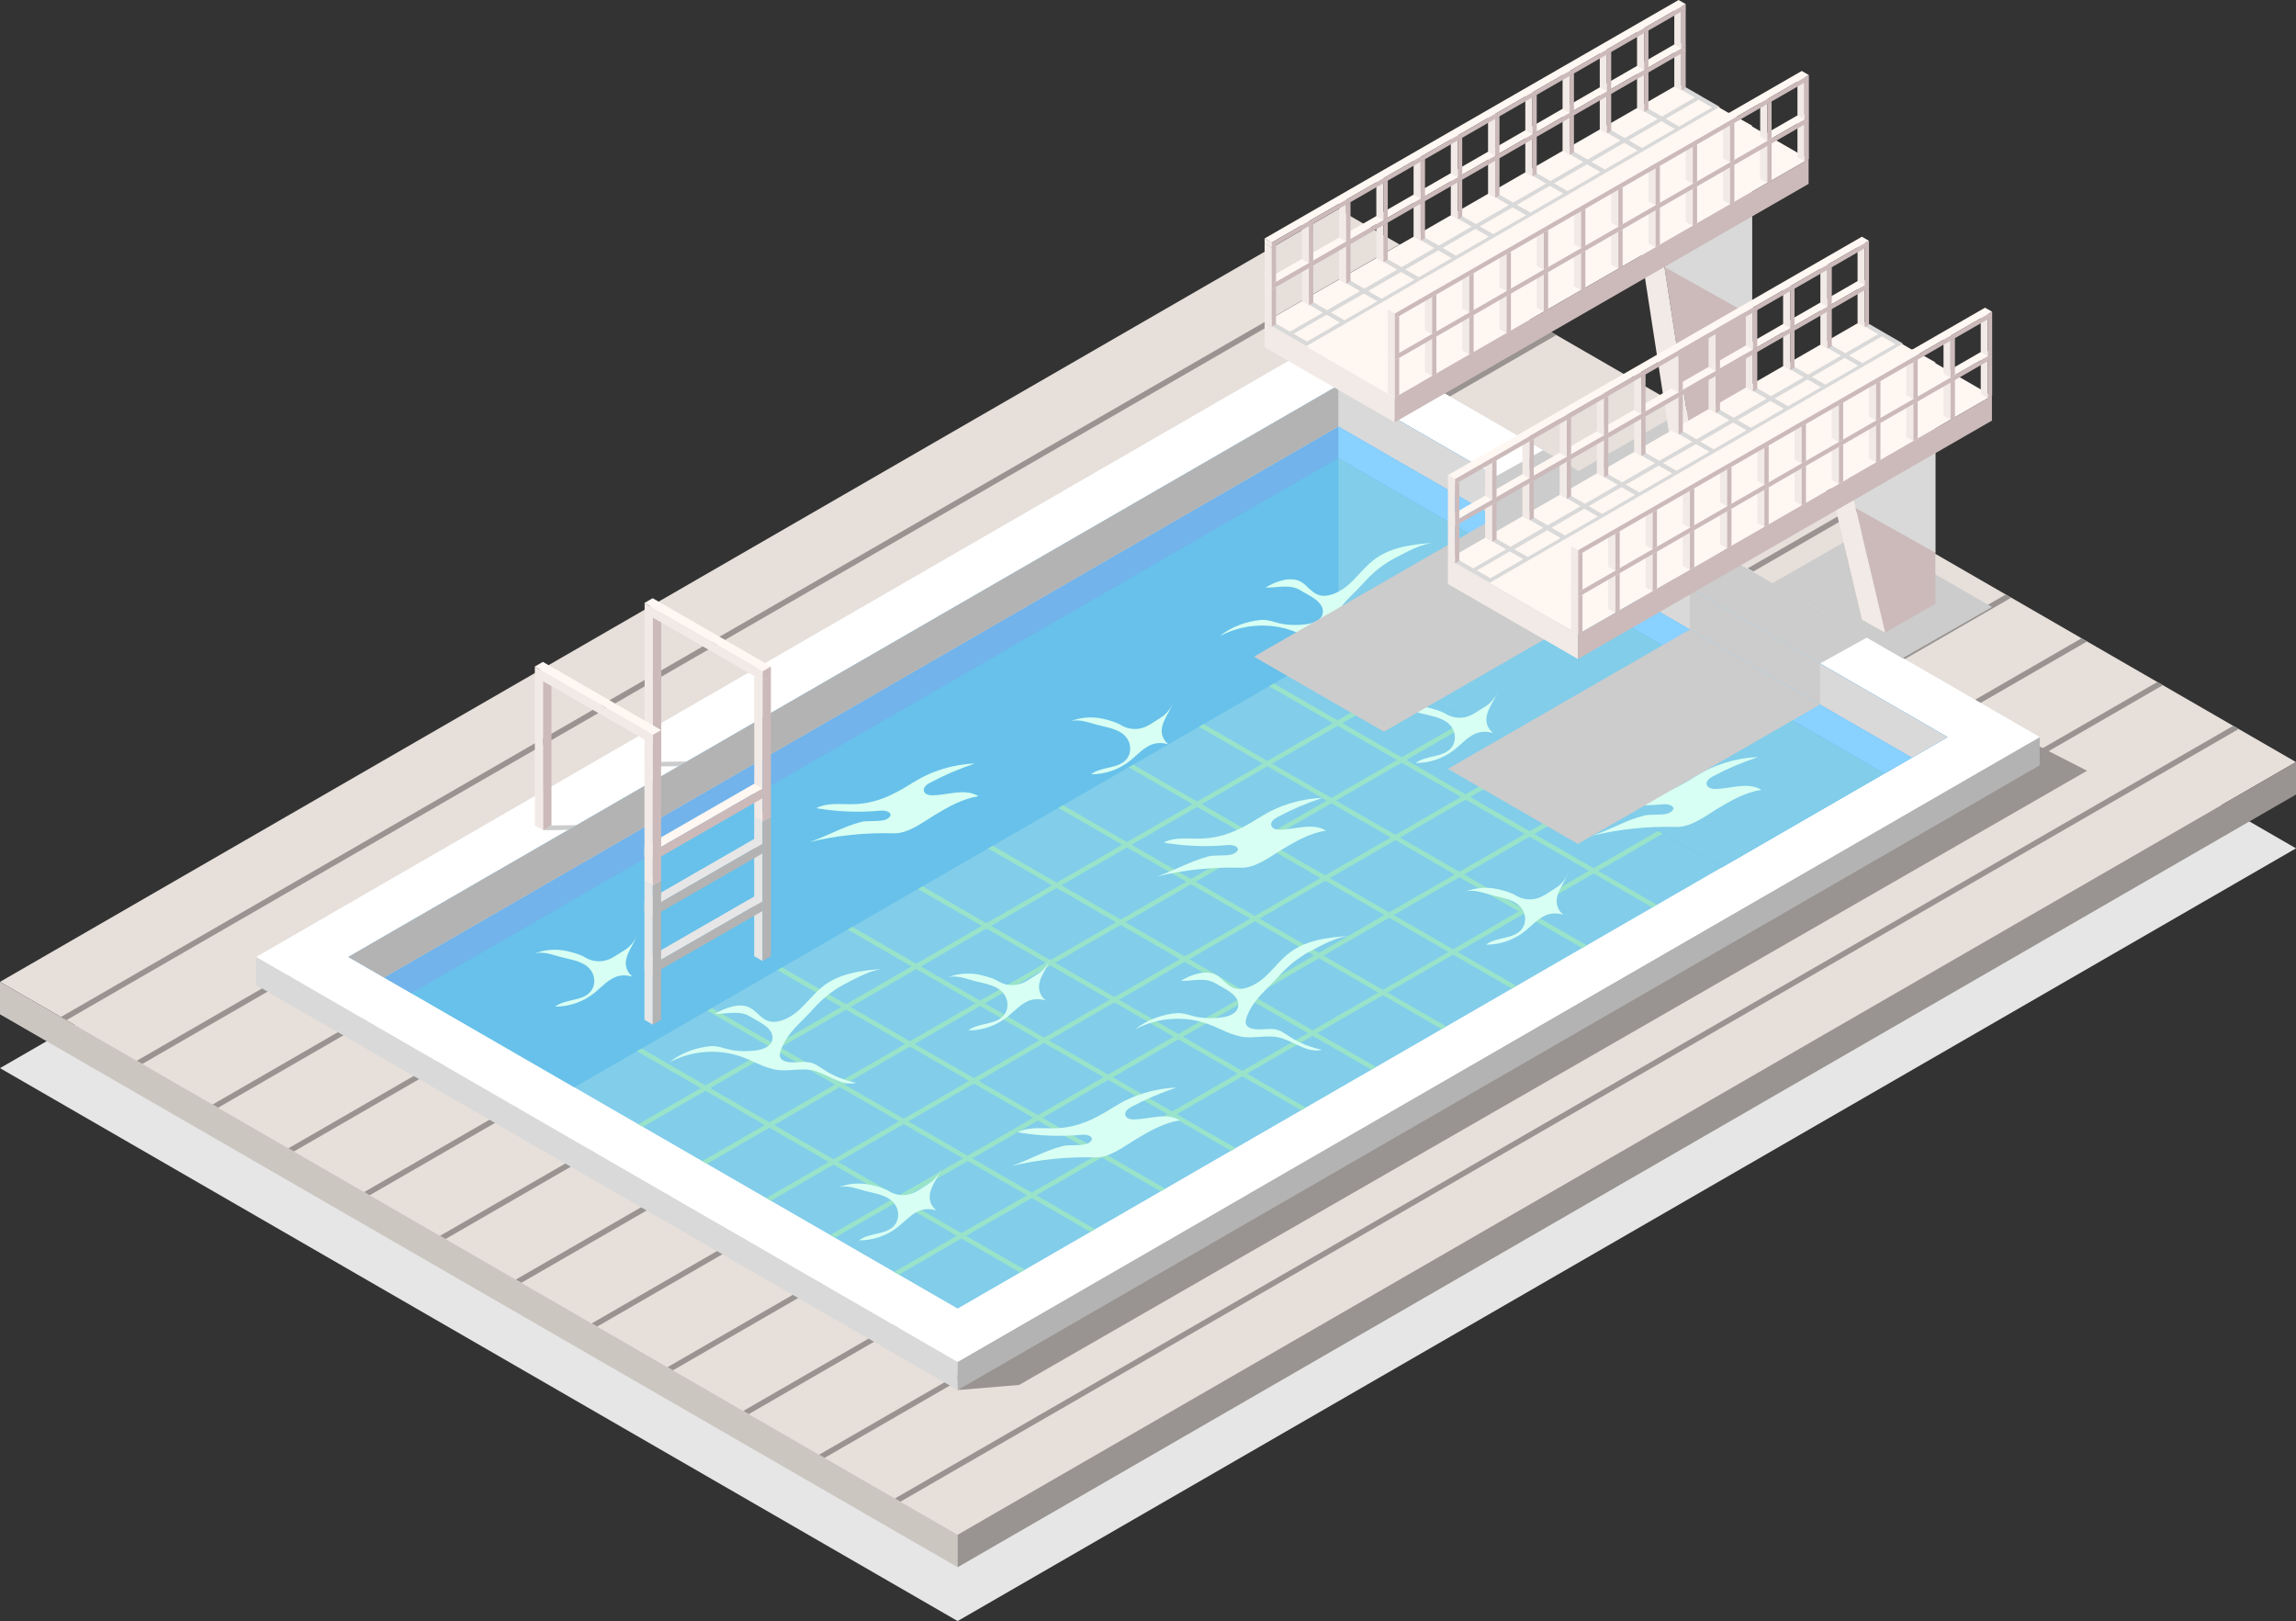 <svg xmlns="http://www.w3.org/2000/svg" viewBox="0 0 425.81 300.63"><rect x="0" y="0" width="425.81" height="300.63" fill="#333333" stroke="none"/><defs><style>      .cls-1, .cls-2 {        mix-blend-mode: screen;      }      .cls-1, .cls-3 {        fill: #d8fff3;      }      .cls-4, .cls-5, .cls-6, .cls-7, .cls-8 {        mix-blend-mode: multiply;      }      .cls-4, .cls-9 {        fill: #e6e6e6;      }      .cls-10, .cls-7 {        fill: #999491;      }      .cls-5 {        fill: #ccc;      }      .cls-11 {        fill: #81cdea;      }      .cls-12 {        fill: #fff;      }      .cls-13 {        fill: #fff7f2;      }      .cls-14 {        fill: #67c1ea;      }      .cls-15 {        fill: #f2f2f2;      }      .cls-16 {        isolation: isolate;      }      .cls-17 {        fill: #f2eae6;      }      .cls-18 {        fill: #e6dfda;      }      .cls-19 {        fill: #71b3ea;      }      .cls-20 {        fill: #98e3ca;      }      .cls-21 {        fill: #ccbaba;      }      .cls-22 {        fill: #b3b3b3;      }      .cls-23 {        fill: #ccc6c1;      }      .cls-24 {        fill: #89d1ff;      }      .cls-8, .cls-25 {        fill: #d9d9d9;      }    </style></defs><g class="cls-16"><g id="Layer"><polygon class="cls-4" points="0 198.09 248.21 54.79 425.81 157.33 177.6 300.63 0 198.09"></polygon><g><g><g><polygon class="cls-18" points="0 182.09 248.21 38.79 425.81 141.33 177.6 284.63 0 182.09"></polygon><g><polygon class="cls-10" points="415.18 135.2 166.98 278.5 165.95 277.91 414.16 134.61 415.18 135.2"></polygon><polygon class="cls-10" points="401.12 127.07 152.91 270.38 151.89 269.79 400.09 126.48 401.12 127.07"></polygon><polygon class="cls-10" points="387.06 118.96 138.85 262.26 137.84 261.67 386.04 118.37 387.06 118.96"></polygon><polygon class="cls-10" points="373 110.84 124.79 254.14 123.77 253.56 371.98 110.25 373 110.84"></polygon><polygon class="cls-10" points="358.94 102.72 110.73 246.03 109.72 245.44 357.92 102.14 358.94 102.72"></polygon><polygon class="cls-10" points="344.88 94.61 96.68 237.91 95.65 237.31 343.86 94.01 344.88 94.61"></polygon><polygon class="cls-10" points="330.82 86.49 82.62 229.79 81.59 229.2 329.8 85.9 330.82 86.49"></polygon><polygon class="cls-10" points="316.76 78.37 68.55 221.67 67.53 221.08 315.74 77.78 316.76 78.37"></polygon><polygon class="cls-10" points="302.71 70.25 54.5 213.55 53.47 212.97 301.68 69.66 302.71 70.25"></polygon><polygon class="cls-10" points="288.64 62.13 40.43 205.44 39.41 204.85 287.61 61.54 288.64 62.13"></polygon><polygon class="cls-10" points="274.59 54.02 26.38 197.32 25.35 196.73 273.56 53.43 274.59 54.02"></polygon><polygon class="cls-10" points="260.52 45.9 12.31 189.2 11.28 188.61 259.49 45.31 260.52 45.9"></polygon></g><polygon class="cls-23" points="177.6 290.65 177.6 284.63 0 182.09 0 188.11 177.6 290.65"></polygon><polygon class="cls-10" points="425.81 141.33 425.81 147.35 177.6 290.65 177.6 284.63 425.81 141.33"></polygon></g><g><polygon class="cls-7" points="177.6 257.79 189.02 256.84 387.06 142.94 364.76 131.54 177.6 257.79"></polygon><g><polygon class="cls-15" points="177.6 252.56 47.53 177.47 248.21 61.6 378.28 136.7 177.6 252.56"></polygon><polygon class="cls-25" points="177.6 257.79 177.6 252.56 47.53 177.47 47.53 182.69 177.6 257.79"></polygon><polygon class="cls-22" points="378.28 136.7 378.28 141.93 177.6 257.79 177.6 252.56 378.28 136.7"></polygon></g></g><polygon class="cls-12" points="378.28 136.7 177.6 252.57 47.53 177.47 248.21 61.6 378.28 136.7"></polygon><polygon class="cls-5" points="100.74 153.98 105.47 153.89 106.98 153.02 102.28 153.09 100.74 153.98"></polygon><polygon class="cls-5" points="121.09 142.18 125.95 142.08 127.46 141.22 122.64 141.28 121.09 142.18"></polygon><polygon class="cls-5" points="337.53 123.05 346.27 118.22 322.14 104.3 313.41 109.13 337.53 123.05"></polygon><polygon class="cls-11" points="64.64 177.47 248.21 71.48 361.17 136.7 177.6 242.68 64.64 177.47"></polygon><g><g><polygon class="cls-20" points="190.07 235.47 189.19 235.99 178.3 229.7 177.42 229.19 166.44 222.85 165.56 222.35 154.57 216 153.68 215.49 142.7 209.15 142.69 209.15 141.82 208.64 130.83 202.3 129.96 201.8 76.24 170.78 77.12 170.26 130.84 201.28 131.72 201.79 142.7 208.13 143.59 208.64 154.58 214.98 155.45 215.48 166.44 221.83 167.32 222.35 178.3 228.68 179.19 229.19 190.07 235.47"></polygon><polygon class="cls-20" points="203.1 227.96 202.22 228.47 191.34 222.19 190.45 221.67 179.47 215.33 178.58 214.82 167.59 208.48 166.71 207.96 155.73 201.62 154.85 201.12 143.86 194.78 142.99 194.27 89.26 163.25 90.14 162.75 143.86 193.76 143.87 193.76 144.75 194.27 155.74 200.61 156.61 201.12 167.6 207.46 168.47 207.96 179.46 214.31 180.35 214.83 180.36 214.83 191.33 221.16 192.21 221.67 203.1 227.96"></polygon><polygon class="cls-20" points="216.12 220.44 215.24 220.95 204.36 214.67 203.47 214.15 192.49 207.81 191.6 207.3 180.62 200.96 179.74 200.45 168.75 194.1 167.87 193.6 156.89 187.26 156.01 186.75 102.28 155.73 103.17 155.23 156.89 186.24 157.77 186.75 168.75 193.09 168.76 193.09 169.63 193.6 180.62 199.94 181.5 200.45 192.49 206.8 193.37 207.31 204.35 213.64 205.23 214.15 216.12 220.44"></polygon><polygon class="cls-20" points="229.15 212.92 228.28 213.42 217.39 207.14 216.51 206.62 205.53 200.28 204.64 199.78 204.63 199.78 193.65 193.43 192.77 192.93 181.79 186.59 181.78 186.59 180.91 186.07 169.92 179.73 169.04 179.23 115.32 148.21 116.19 147.7 116.2 147.7 169.92 178.72 170.8 179.23 181.78 185.57 182.67 186.07 193.64 192.42 193.65 192.42 194.53 192.93 205.52 199.27 206.4 199.78 217.38 206.12 218.27 206.63 229.15 212.92"></polygon><polygon class="cls-20" points="242.17 205.4 241.3 205.9 230.41 199.62 229.53 199.1 218.55 192.77 217.66 192.26 206.68 185.91 206.67 185.91 205.79 185.41 194.8 179.07 193.93 178.55 182.94 172.21 182.07 171.71 128.34 140.69 129.21 140.18 129.22 140.18 182.94 171.2 183.83 171.71 194.8 178.05 195.69 178.55 206.68 184.9 207.55 185.41 218.54 191.75 219.42 192.26 230.4 198.6 231.29 199.11 242.17 205.4"></polygon><polygon class="cls-20" points="255.21 197.87 254.32 198.38 243.44 192.1 242.55 191.59 231.57 185.25 231.56 185.25 230.69 184.74 230.68 184.74 219.7 178.39 218.82 177.89 207.84 171.55 207.83 171.55 206.95 171.03 195.96 164.69 195.09 164.19 141.36 133.17 142.26 132.66 195.97 163.68 196.86 164.18 207.84 170.52 208.72 171.03 219.71 177.37 220.59 177.88 231.57 184.23 232.46 184.74 243.44 191.07 244.32 191.59 255.21 197.87"></polygon><polygon class="cls-20" points="268.23 190.35 267.35 190.86 256.47 184.58 255.59 184.07 244.61 177.73 243.71 177.21 232.72 170.87 231.85 170.36 220.86 164.02 219.99 163.52 209 157.17 208.12 156.66 154.39 125.64 155.28 125.14 209 156.16 209.88 156.66 220.86 163.01 220.87 163.01 221.74 163.52 232.72 169.86 233.61 170.36 244.6 176.71 245.48 177.22 256.46 183.56 257.34 184.07 268.23 190.35"></polygon><polygon class="cls-20" points="281.25 182.84 280.38 183.34 269.49 177.06 268.61 176.55 257.63 170.21 256.74 169.69 245.76 163.35 244.87 162.84 233.88 156.5 233.01 156 222.03 149.66 222.02 149.66 221.15 149.14 167.42 118.12 168.29 117.62 222.02 148.64 222.89 149.14 233.88 155.49 234.76 156 245.75 162.34 246.63 162.85 257.62 169.19 258.5 169.7 269.48 176.04 270.37 176.55 281.25 182.84"></polygon><polygon class="cls-20" points="294.28 175.31 293.41 175.82 282.53 169.53 281.63 169.02 270.66 162.69 270.65 162.69 269.77 162.18 258.78 155.82 257.9 155.32 246.92 148.98 246.04 148.47 235.05 142.13 234.18 141.62 180.45 110.61 181.33 110.09 235.05 141.11 235.93 141.62 246.92 147.96 247.79 148.47 258.78 154.82 259.66 155.32 270.65 161.66 271.54 162.18 282.52 168.52 283.4 169.03 294.28 175.31"></polygon><polygon class="cls-20" points="307.31 167.79 306.43 168.3 295.55 162.01 294.66 161.5 294.65 161.5 283.68 155.17 282.79 154.66 271.81 148.31 271.8 148.31 270.93 147.8 259.94 141.46 259.06 140.95 248.08 134.61 247.2 134.1 193.47 103.09 194.35 102.57 248.08 133.59 248.96 134.1 259.94 140.44 260.82 140.95 271.8 147.3 271.81 147.3 272.69 147.8 283.68 154.14 284.56 154.66 295.54 161 296.42 161.51 307.31 167.79"></polygon></g><g><polygon class="cls-20" points="302.81 103.01 248.96 134.1 248.08 134.61 235.93 141.62 235.05 142.13 222.89 149.14 222.03 149.66 222.02 149.66 209.88 156.66 209 157.17 196.86 164.18 195.96 164.69 183.83 171.71 182.94 172.21 170.8 179.23 169.92 179.73 157.77 186.75 156.89 187.26 144.75 194.27 143.86 194.78 131.72 201.79 130.83 202.3 119.24 208.99 118.36 208.49 129.96 201.8 130.84 201.28 142.99 194.27 143.86 193.76 143.87 193.76 156.01 186.75 156.89 186.24 169.04 179.23 169.92 178.72 182.07 171.71 182.94 171.2 195.09 164.19 195.97 163.68 208.12 156.66 209 156.16 221.15 149.14 222.02 148.64 234.18 141.62 235.05 141.11 247.2 134.1 248.08 133.59 301.94 102.5 302.81 103.01"></polygon><polygon class="cls-20" points="314.67 109.85 260.82 140.95 259.94 141.46 247.79 148.47 246.92 148.98 234.76 156 233.88 156.5 221.74 163.52 220.86 164.02 208.72 171.03 207.84 171.55 207.83 171.55 195.69 178.55 194.8 179.07 182.67 186.07 181.79 186.59 181.78 186.59 169.63 193.6 168.75 194.1 156.61 201.12 155.73 201.62 143.59 208.64 142.7 209.15 142.69 209.15 131.11 215.85 130.23 215.33 141.82 208.64 142.7 208.13 154.85 201.12 155.74 200.61 167.87 193.6 168.75 193.09 168.76 193.09 180.91 186.07 181.78 185.57 193.93 178.55 194.8 178.05 206.95 171.03 207.84 170.52 219.99 163.52 220.86 163.01 220.87 163.01 233.01 156 233.88 155.49 246.04 148.47 246.92 147.96 259.06 140.95 259.94 140.44 313.8 109.35 314.67 109.85"></polygon><polygon class="cls-20" points="326.55 116.71 272.69 147.8 271.81 148.31 271.8 148.31 259.66 155.32 258.78 155.82 246.63 162.85 245.76 163.35 233.61 170.36 232.72 170.87 220.59 177.88 219.7 178.39 207.55 185.41 206.68 185.91 206.67 185.91 194.53 192.93 193.65 193.43 181.5 200.45 180.62 200.96 168.47 207.96 167.59 208.48 155.45 215.48 154.57 216 142.97 222.69 142.09 222.19 153.68 215.49 154.58 214.98 166.71 207.96 167.6 207.46 179.74 200.45 180.62 199.94 192.77 192.93 193.64 192.42 193.65 192.42 205.79 185.41 206.68 184.9 218.82 177.89 219.71 177.37 231.85 170.36 232.72 169.86 244.87 162.84 245.75 162.34 257.9 155.32 258.78 154.82 270.93 147.8 271.8 147.3 271.81 147.3 325.66 116.2 326.55 116.71"></polygon><polygon class="cls-20" points="338.42 123.56 284.56 154.66 283.68 155.17 271.54 162.18 270.66 162.69 270.65 162.69 258.5 169.7 257.63 170.21 245.48 177.22 244.61 177.73 232.46 184.74 231.57 185.25 231.56 185.25 219.42 192.26 218.55 192.77 206.4 199.78 205.53 200.28 193.37 207.31 192.49 207.81 180.36 214.83 180.35 214.83 179.47 215.33 167.32 222.35 166.44 222.85 154.85 229.54 153.96 229.03 165.56 222.35 166.44 221.83 178.58 214.82 179.46 214.31 191.6 207.3 192.49 206.8 204.63 199.78 204.64 199.78 205.52 199.27 217.66 192.26 218.54 191.75 230.68 184.74 230.69 184.74 231.57 184.23 243.71 177.21 244.6 176.71 256.74 169.69 257.62 169.19 269.77 162.18 270.65 161.66 282.79 154.66 283.68 154.14 337.53 123.05 338.42 123.56"></polygon><polygon class="cls-20" points="350.28 130.42 296.42 161.51 295.55 162.01 283.4 169.03 282.53 169.53 270.37 176.55 269.49 177.06 257.34 184.07 256.47 184.58 244.32 191.59 243.44 192.1 231.29 199.11 230.41 199.62 218.27 206.63 217.39 207.14 205.23 214.15 204.36 214.67 192.21 221.67 191.34 222.19 179.19 229.19 178.3 229.7 166.71 236.4 165.83 235.88 177.42 229.19 178.3 228.68 190.45 221.67 191.33 221.16 203.47 214.15 204.35 213.64 216.51 206.62 217.38 206.12 229.53 199.1 230.4 198.6 242.55 191.59 243.44 191.07 255.59 184.07 256.46 183.56 268.61 176.55 269.48 176.04 281.63 169.02 282.52 168.52 294.65 161.5 294.66 161.5 295.54 161 349.4 129.9 350.28 130.42"></polygon></g></g><polygon class="cls-14" points="248.21 119.84 319.29 160.88 361.17 136.7 248.21 71.48 64.64 177.47 106.52 201.64 248.21 119.84"></polygon><polygon class="cls-11" points="248.21 119.84 248.21 84.95 349.5 143.43 319.29 160.88 248.21 119.84"></polygon><polygon class="cls-19" points="248.21 84.95 349.5 143.43 361.17 136.7 248.21 71.48 64.64 177.47 76.3 184.2 248.21 84.95"></polygon><polygon class="cls-25" points="248.21 79.09 354.58 140.5 361.17 136.7 248.21 71.48 64.64 177.47 71.23 181.27 248.21 79.09"></polygon><polygon class="cls-5" points="337.53 130.66 337.53 123.05 313.4 109.12 313.41 116.74 337.53 130.66"></polygon><polygon class="cls-22" points="248.21 71.48 248.21 79.09 71.23 181.27 64.64 177.47 248.21 71.48"></polygon><polygon class="cls-24" points="248.21 79.09 248.21 84.95 349.5 143.43 354.58 140.5 248.21 79.09"></polygon><g class="cls-2"><path class="cls-1" d="M226.65,181.64c-.35-.31-.7-.61-1.1-.83-1.93-1.1-4.85.04-6.54,1.09,2.23.07,4.51-.74,6.54.53,1.44.91,4.51,2.09,4.07,4.3-.24,1.2-1.64,1.74-2.85,1.93-1.45.22-2.93.22-4.39.01-1.39-.2-2.73-.88-4.12-.78-2.58.19-5.7,1.29-7.67,2.98,4.13-2.21,9.23-2.55,13.62-.9,2.15.81,4.18,2.08,6.47,2.35,2.11.25,4.28-.38,6.36.05,2.81.59,5.36,3.06,8.13,2.31-2.17-.43-4.25-1.27-6.1-2.49-.69-.45-1.36-.96-2.15-1.19-1.59-.48-3.38.24-4.95-.31-.29-.1-.57-.25-.75-.49-.36-.49-.18-1.18.04-1.74,1.27-3.23,3.69-4.93,5.88-7.39,1.69-1.9,3.68-3.55,5.95-4.71,2.18-1.12,4.85-2.67,7.32-2.81-4.2.31-8.5.75-11.79,3.57-1.63,1.39-2.89,3.16-4.56,4.51-1.26,1.02-3.31,2.11-5,1.66-.97-.25-1.67-.99-2.41-1.65Z"></path><path class="cls-1" d="M242.34,108.71c-.35-.31-.7-.61-1.1-.83-1.93-1.1-4.85.04-6.54,1.09,2.23.07,4.51-.74,6.53.54,1.44.91,4.51,2.09,4.07,4.3-.24,1.2-1.64,1.74-2.85,1.93-1.45.22-2.93.22-4.39.01-1.39-.2-2.73-.88-4.12-.78-2.58.19-5.7,1.29-7.67,2.98,4.13-2.21,9.23-2.55,13.62-.9,2.15.81,4.18,2.08,6.47,2.35,2.11.25,4.28-.38,6.36.05,2.81.59,5.36,3.06,8.13,2.31-2.17-.43-4.25-1.27-6.1-2.48-.69-.45-1.36-.96-2.15-1.19-1.59-.48-3.38.24-4.95-.3-.29-.1-.57-.25-.75-.49-.36-.49-.18-1.18.04-1.74,1.27-3.23,3.69-4.93,5.88-7.39,1.69-1.9,3.68-3.55,5.95-4.71,2.18-1.12,4.85-2.67,7.32-2.81-4.2.31-8.5.75-11.79,3.57-1.63,1.39-2.89,3.16-4.56,4.51-1.27,1.02-3.31,2.11-5,1.66-.97-.25-1.67-.99-2.41-1.65Z"></path><path class="cls-1" d="M140.26,187.76c-.35-.31-.7-.61-1.1-.83-1.93-1.1-4.85.04-6.54,1.09,2.23.07,4.51-.74,6.54.53,1.44.91,4.51,2.09,4.07,4.3-.24,1.2-1.64,1.74-2.85,1.93-1.45.22-2.93.22-4.39.01-1.39-.2-2.73-.88-4.12-.78-2.58.19-5.7,1.29-7.67,2.98,4.13-2.21,9.23-2.55,13.62-.9,2.15.81,4.18,2.08,6.47,2.35,2.11.25,4.28-.38,6.36.05,2.81.59,5.36,3.06,8.13,2.31-2.17-.43-4.25-1.27-6.1-2.49-.69-.45-1.36-.96-2.15-1.19-1.59-.48-3.38.24-4.95-.31-.29-.1-.57-.25-.75-.49-.36-.49-.18-1.18.04-1.74,1.27-3.23,3.69-4.93,5.88-7.39,1.69-1.9,3.68-3.55,5.95-4.71,2.18-1.12,4.85-2.67,7.32-2.81-4.2.31-8.5.75-11.79,3.57-1.62,1.39-2.89,3.16-4.56,4.51-1.26,1.02-3.31,2.11-5,1.66-.97-.25-1.67-.99-2.41-1.65Z"></path><path class="cls-1" d="M171.79,147.25c-.22-.13-.39-.31-.45-.58-.15-.66.53-1.18,1.13-1.5,2.67-1.43,5.47-2.63,8.35-3.57-4.07.14-8.1,1.38-11.55,3.56-3.64,2.3-6.91,3.95-11.35,3.99-2.21.02-4.57-.32-6.52.73,3.95.68,7.99.83,11.97.45,1.18-.11,2.69.64,1.11,1.57-.98.58-3.56.21-4.8.54-3.31.86-6.29,2.64-9.52,3.71,5.07-1.22,10.3-1.76,15.5-1.61,2.8.08,5.36-1.99,7.69-3.39,2.53-1.52,5.16-3.03,8.13-3.49-2.46-1.51-5.61-.23-8.5-.16-.4,0-.86-.05-1.2-.25Z"></path><path class="cls-1" d="M209.14,207.36c-.22-.13-.39-.32-.45-.58-.15-.66.53-1.18,1.13-1.5,2.67-1.43,5.47-2.63,8.35-3.57-4.07.14-8.1,1.38-11.55,3.56-3.64,2.3-6.9,3.95-11.35,3.99-2.21.02-4.57-.32-6.52.73,3.95.68,7.99.83,11.97.45,1.18-.11,2.69.64,1.11,1.57-.98.58-3.56.21-4.8.54-3.31.86-6.29,2.64-9.52,3.71,5.07-1.22,10.3-1.76,15.5-1.61,2.8.08,5.36-1.99,7.69-3.39,2.53-1.52,5.16-3.03,8.13-3.49-2.46-1.51-5.61-.23-8.5-.16-.4,0-.86-.05-1.2-.25Z"></path><path class="cls-1" d="M236.21,153.63c-.22-.13-.39-.31-.45-.58-.15-.66.53-1.18,1.13-1.5,2.67-1.43,5.47-2.63,8.35-3.57-4.07.14-8.1,1.38-11.55,3.56-3.64,2.3-6.9,3.95-11.35,3.99-2.21.02-4.57-.32-6.52.73,3.95.68,7.99.83,11.97.45,1.18-.11,2.69.64,1.11,1.57-.98.58-3.56.21-4.79.54-3.31.86-6.29,2.64-9.52,3.71,5.07-1.22,10.3-1.76,15.5-1.61,2.8.08,5.36-1.99,7.69-3.39,2.53-1.52,5.16-3.03,8.13-3.49-2.46-1.51-5.61-.23-8.5-.16-.4,0-.86-.05-1.2-.25Z"></path><path class="cls-1" d="M316.97,146.07c-.22-.13-.39-.31-.45-.58-.15-.66.53-1.18,1.13-1.5,2.67-1.43,5.47-2.63,8.35-3.57-4.07.14-8.1,1.38-11.55,3.56-3.64,2.3-6.91,3.95-11.35,3.99-2.21.02-4.57-.32-6.52.73,3.95.68,7.99.83,11.97.45,1.18-.11,2.69.64,1.11,1.57-.98.58-3.56.21-4.8.54-3.31.86-6.29,2.64-9.52,3.71,5.07-1.22,10.3-1.76,15.5-1.61,2.8.08,5.36-1.99,7.69-3.39,2.53-1.52,5.16-3.03,8.13-3.49-2.46-1.51-5.61-.23-8.5-.16-.4,0-.86-.05-1.2-.25Z"></path><g class="cls-2"><path class="cls-3" d="M215.59,136.49c-.73-2.28,1.49-4.37,2.15-6.67-.39,1.35-1.38,2.64-2.57,3.34-1.34.79-2.48,1.82-4.1,2-1.09.12-2.16-.09-3.09-.64-.98-.59-2.24-.94-3.35-1.2-2.1-.49-4.35-.31-6.34.53,1.57-.66,3.57.14,5.06.54,1.96.53,4.59.78,5.77,2.7.67,1.09.66,2.6-.12,3.61-1.5,1.95-4.7,1.39-6.65,2.89,2.59.02,5.17-.87,7.19-2.48,1.48-1.17,2.76-2.76,4.6-3.2.85-.2,1.7-.12,2.54.12-.49-.41-.88-.9-1.08-1.53Z"></path></g><g class="cls-2"><path class="cls-3" d="M116.2,179.57c-.73-2.28,1.49-4.37,2.15-6.67-.39,1.35-1.38,2.64-2.57,3.34-1.34.79-2.48,1.82-4.1,2-1.09.12-2.16-.09-3.09-.64-.98-.59-2.24-.94-3.35-1.2-2.1-.49-4.35-.31-6.34.53,1.57-.66,3.57.14,5.06.54,1.96.53,4.59.78,5.77,2.7.67,1.09.66,2.6-.12,3.62-1.5,1.95-4.7,1.39-6.65,2.89,2.59.02,5.17-.87,7.19-2.48,1.48-1.17,2.76-2.76,4.6-3.2.85-.2,1.7-.12,2.54.12-.49-.41-.88-.9-1.08-1.53Z"></path></g><g class="cls-2"><path class="cls-3" d="M172.56,222.93c-.73-2.28,1.49-4.37,2.15-6.67-.39,1.35-1.38,2.64-2.57,3.34-1.34.79-2.48,1.82-4.1,2-1.09.12-2.16-.09-3.09-.64-.98-.59-2.24-.94-3.35-1.2-2.1-.49-4.35-.31-6.34.53,1.57-.66,3.57.14,5.06.54,1.96.53,4.59.78,5.77,2.7.67,1.09.66,2.6-.12,3.61-1.5,1.95-4.7,1.39-6.65,2.89,2.59.02,5.17-.87,7.19-2.48,1.48-1.17,2.76-2.76,4.6-3.2.85-.2,1.7-.12,2.54.12-.49-.41-.88-.9-1.08-1.53Z"></path></g><g class="cls-2"><path class="cls-3" d="M192.83,183.99c-.73-2.28,1.49-4.37,2.15-6.67-.39,1.35-1.38,2.64-2.57,3.34-1.34.79-2.48,1.82-4.1,2-1.09.12-2.16-.09-3.09-.64-.98-.59-2.24-.94-3.35-1.2-2.1-.49-4.35-.31-6.34.53,1.57-.66,3.57.14,5.06.54,1.96.53,4.59.78,5.77,2.7.67,1.09.66,2.6-.12,3.61-1.5,1.95-4.7,1.39-6.65,2.89,2.59.02,5.17-.87,7.19-2.48,1.48-1.17,2.76-2.76,4.6-3.2.85-.2,1.7-.12,2.54.12-.49-.41-.88-.9-1.08-1.53Z"></path></g><g class="cls-2"><path class="cls-3" d="M288.83,168.09c-.73-2.28,1.49-4.37,2.15-6.67-.39,1.35-1.38,2.64-2.57,3.34-1.34.79-2.48,1.82-4.1,2-1.09.12-2.16-.09-3.09-.64-.98-.59-2.24-.94-3.35-1.2-2.1-.49-4.35-.31-6.34.53,1.57-.66,3.57.14,5.06.54,1.96.53,4.59.78,5.77,2.7.67,1.09.66,2.6-.12,3.61-1.5,1.95-4.7,1.39-6.65,2.89,2.59.02,5.17-.87,7.19-2.48,1.48-1.17,2.76-2.76,4.6-3.2.85-.2,1.7-.12,2.54.12-.49-.41-.88-.9-1.08-1.53Z"></path></g><g class="cls-2"><path class="cls-3" d="M275.8,134.4c-.73-2.28,1.49-4.37,2.15-6.67-.39,1.35-1.38,2.64-2.57,3.34-1.34.79-2.48,1.82-4.1,2-1.09.12-2.16-.09-3.09-.64-.98-.59-2.24-.94-3.35-1.2-2.1-.49-4.35-.31-6.34.53,1.57-.66,3.57.14,5.06.54,1.96.53,4.59.78,5.77,2.7.67,1.09.66,2.6-.12,3.61-1.5,1.95-4.7,1.39-6.65,2.89,2.59.02,5.17-.87,7.19-2.48,1.48-1.17,2.76-2.76,4.6-3.2.85-.2,1.7-.12,2.54.12-.49-.41-.88-.9-1.08-1.53Z"></path></g></g></g><polygon class="cls-5" points="352.83 122.08 369.42 112.58 345.3 98.66 328.72 108.15 352.83 122.08"></polygon><g><g><polygon class="cls-5" points="301.56 102.24 310.29 97.42 286.17 83.49 277.44 88.32 301.56 102.24"></polygon><polygon class="cls-5" points="301.56 109.85 301.55 102.24 277.43 88.31 277.44 95.93 301.56 109.85"></polygon><polygon class="cls-5" points="316.86 101.27 333.45 91.77 309.33 77.85 292.75 87.35 316.86 101.27"></polygon><polygon class="cls-5" points="256.67 135.7 301.56 109.85 277.44 95.93 232.55 121.78 256.67 135.7"></polygon><g><g><polygon class="cls-13" points="306.3 34.06 302 31.64 320.64 20.89 324.93 23.3 306.3 34.06"></polygon><polygon class="cls-21" points="324.93 88.98 324.93 23.3 306.3 34.06 315.61 94.33 324.93 88.98"></polygon><polygon class="cls-8" points="308.68 49.5 324.93 58.61 324.93 37.75 308.68 49.5"></polygon><polygon class="cls-17" points="302 31.64 311.32 91.92 315.61 94.33 306.3 34.06 302 31.64"></polygon></g><g><polygon class="cls-13" points="258.64 73.73 335.42 29.51 311.31 15.59 234.53 59.81 258.64 73.73"></polygon><polygon class="cls-17" points="234.53 64.4 234.53 59.81 258.64 73.73 258.64 78.33 234.53 64.4"></polygon><polygon class="cls-21" points="335.42 29.51 335.42 34.1 258.64 78.33 258.64 73.73 335.42 29.51"></polygon></g><path class="cls-8" d="M318.99,19.86l-.65-.38-.03-.02-2.5-1.44h0s-.65-.38-.65-.38l-.03-.02-2.61-1.5-.8.46,2.61,1.5-6.1,3.53-2.62-1.5-.8.46,2.62,1.5-6.1,3.53-2.62-1.5-.8.46,2.62,1.5-6.1,3.53-2.62-1.51-.8.46,2.62,1.51-6.1,3.53-2.62-1.51-.8.46,2.62,1.51-6.1,3.53-2.63-1.51-.8.46,2.63,1.51-6.1,3.53-2.63-1.51-.8.46,2.63,1.51-6.1,3.53-2.63-1.51-.8.46,2.63,1.51-6.1,3.53-2.64-1.51-.8.46,2.63,1.51-6.1,3.53-2.64-1.52-.8.46,2.64,1.52-6.1,3.53-2.64-1.52-.8.46,2.64,1.52-6.1,3.53-2.64-1.52-.8.46,2.64,1.52h0s.68.39.68.39h0s2.5,1.44,2.5,1.44l.8-.46-2.5-1.44,6.1-3.53,2.5,1.44-6.9,3.99.68.39,76.68-44.4ZM308.12,22.48l2.5,1.44-6.1,3.53-2.5-1.44,6.1-3.53ZM301.22,26.47l2.5,1.44-6.1,3.53-2.5-1.44,6.1-3.53ZM294.32,30.47l2.5,1.44-6.1,3.53-2.5-1.44,6.1-3.53ZM287.43,34.46l2.5,1.44-6.1,3.53-2.5-1.44,6.1-3.53ZM280.53,38.46l2.5,1.44-6.1,3.53-2.5-1.44,6.1-3.53ZM273.63,42.45l2.5,1.44-6.1,3.53-2.5-1.44,6.1-3.53ZM266.73,46.44l2.5,1.44-6.1,3.53-2.5-1.44,6.1-3.53ZM259.83,50.44l2.5,1.44-6.1,3.53-2.5-1.44,6.1-3.53ZM246.84,57.96l6.1-3.53,2.5,1.44-6.1,3.53-2.5-1.44ZM317.51,19.93l-6.1,3.53-2.5-1.44,6.1-3.53,2.5,1.44Z"></path><g><g><g><polygon class="cls-13" points="235.85 53.67 236.65 53.21 235.33 52.46 234.53 52.92 235.85 53.67"></polygon><polygon class="cls-17" points="234.53 59.82 234.53 52.92 235.85 53.67 235.85 60.57 234.53 59.82"></polygon><polygon class="cls-21" points="236.65 53.21 236.65 60.11 235.85 60.57 235.85 53.67 236.65 53.21"></polygon></g><g><polygon class="cls-13" points="242.75 49.69 243.55 49.23 242.24 48.48 241.44 48.94 242.75 49.69"></polygon><polygon class="cls-17" points="241.44 55.83 241.44 48.94 242.75 49.69 242.75 56.59 241.44 55.83"></polygon><polygon class="cls-21" points="243.55 49.23 243.55 56.13 242.75 56.59 242.75 49.69 243.55 49.23"></polygon></g><g><polygon class="cls-13" points="249.66 45.71 250.46 45.25 249.14 44.49 248.34 44.96 249.66 45.71"></polygon><polygon class="cls-17" points="248.34 51.85 248.34 44.96 249.66 45.71 249.66 52.61 248.34 51.85"></polygon><polygon class="cls-21" points="250.46 45.25 250.46 52.15 249.66 52.61 249.66 45.71 250.46 45.25"></polygon></g><g><polygon class="cls-13" points="256.57 41.73 257.37 41.27 256.05 40.51 255.25 40.97 256.57 41.73"></polygon><polygon class="cls-17" points="255.25 47.87 255.25 40.97 256.57 41.73 256.57 48.62 255.25 47.87"></polygon><polygon class="cls-21" points="257.37 41.27 257.37 48.16 256.57 48.62 256.57 41.73 257.37 41.27"></polygon></g><g><polygon class="cls-13" points="263.48 37.75 264.28 37.29 262.96 36.53 262.16 36.99 263.48 37.75"></polygon><polygon class="cls-17" points="262.16 43.89 262.16 36.99 263.48 37.75 263.48 44.64 262.16 43.89"></polygon><polygon class="cls-21" points="264.28 37.29 264.28 44.18 263.48 44.64 263.48 37.75 264.28 37.29"></polygon></g><g><polygon class="cls-13" points="270.38 33.77 271.18 33.3 269.86 32.55 269.06 33.01 270.38 33.77"></polygon><polygon class="cls-17" points="269.06 39.91 269.06 33.01 270.38 33.77 270.38 40.66 269.06 39.91"></polygon><polygon class="cls-21" points="271.18 33.3 271.18 40.2 270.38 40.66 270.38 33.77 271.18 33.3"></polygon></g><g><polygon class="cls-13" points="277.29 29.78 278.09 29.32 276.77 28.57 275.97 29.03 277.29 29.78"></polygon><polygon class="cls-17" points="275.97 35.92 275.97 29.03 277.29 29.78 277.29 36.68 275.97 35.92"></polygon><polygon class="cls-21" points="278.09 29.32 278.09 36.22 277.29 36.68 277.29 29.78 278.09 29.32"></polygon></g><g><polygon class="cls-13" points="284.2 25.8 285 25.34 283.68 24.59 282.88 25.05 284.2 25.8"></polygon><polygon class="cls-17" points="282.88 31.94 282.88 25.05 284.2 25.8 284.2 32.7 282.88 31.94"></polygon><polygon class="cls-21" points="285 25.34 285 32.24 284.2 32.7 284.2 25.8 285 25.34"></polygon></g><g><polygon class="cls-13" points="291.1 21.82 291.9 21.36 290.59 20.6 289.79 21.07 291.1 21.82"></polygon><polygon class="cls-17" points="289.79 27.96 289.79 21.07 291.1 21.82 291.1 28.72 289.79 27.96"></polygon><polygon class="cls-21" points="291.9 21.36 291.9 28.26 291.1 28.72 291.1 21.82 291.9 21.36"></polygon></g><g><polygon class="cls-13" points="298.01 17.84 298.81 17.38 297.49 16.62 296.69 17.08 298.01 17.84"></polygon><polygon class="cls-17" points="296.69 23.98 296.69 17.08 298.01 17.84 298.01 24.73 296.69 23.98"></polygon><polygon class="cls-21" points="298.81 17.38 298.81 24.27 298.01 24.73 298.01 17.84 298.81 17.38"></polygon></g><g><polygon class="cls-13" points="304.92 13.86 305.72 13.4 304.4 12.64 303.6 13.1 304.92 13.86"></polygon><polygon class="cls-17" points="303.6 20 303.6 13.1 304.92 13.86 304.92 20.75 303.6 20"></polygon><polygon class="cls-21" points="305.72 13.4 305.72 20.29 304.92 20.75 304.92 13.86 305.72 13.4"></polygon></g><g><polygon class="cls-13" points="311.82 9.87 312.63 9.41 311.31 8.66 310.51 9.12 311.82 9.87"></polygon><polygon class="cls-17" points="310.51 16.02 310.51 9.12 311.82 9.87 311.82 16.77 310.51 16.02"></polygon><polygon class="cls-21" points="312.63 9.41 312.63 16.31 311.82 16.77 311.82 9.87 312.63 9.41"></polygon></g></g><g><polygon class="cls-13" points="235.85 52.75 312.63 8.53 311.31 7.78 234.53 52 235.85 52.75"></polygon><polygon class="cls-17" points="234.53 52.92 234.53 52 235.85 52.75 235.85 53.68 234.53 52.92"></polygon><polygon class="cls-21" points="312.63 8.53 312.63 9.45 235.85 53.68 235.85 52.75 312.63 8.53"></polygon></g><g><g><polygon class="cls-13" points="235.85 45.9 236.65 45.44 235.33 44.68 234.53 45.14 235.85 45.9"></polygon><polygon class="cls-17" points="234.53 52.04 234.53 45.14 235.85 45.9 235.85 52.8 234.53 52.04"></polygon><polygon class="cls-21" points="236.65 45.44 236.65 52.33 235.85 52.8 235.85 45.9 236.65 45.44"></polygon></g><g><polygon class="cls-13" points="242.75 41.92 243.55 41.46 242.24 40.7 241.44 41.16 242.75 41.92"></polygon><polygon class="cls-17" points="241.44 48.06 241.44 41.16 242.75 41.92 242.75 48.81 241.44 48.06"></polygon><polygon class="cls-21" points="243.55 41.46 243.55 48.35 242.75 48.81 242.75 41.92 243.55 41.46"></polygon></g><g><polygon class="cls-13" points="249.66 37.94 250.46 37.48 249.14 36.72 248.34 37.18 249.66 37.94"></polygon><polygon class="cls-17" points="248.34 44.08 248.34 37.18 249.66 37.94 249.66 44.83 248.34 44.08"></polygon><polygon class="cls-21" points="250.46 37.48 250.46 44.37 249.66 44.83 249.66 37.94 250.46 37.48"></polygon></g><g><polygon class="cls-13" points="256.57 33.95 257.37 33.49 256.05 32.74 255.25 33.2 256.57 33.95"></polygon><polygon class="cls-17" points="255.25 40.1 255.25 33.2 256.57 33.95 256.57 40.85 255.25 40.1"></polygon><polygon class="cls-21" points="257.37 33.49 257.37 40.39 256.57 40.85 256.57 33.95 257.37 33.49"></polygon></g><g><polygon class="cls-13" points="263.48 29.97 264.28 29.51 262.96 28.76 262.16 29.22 263.48 29.97"></polygon><polygon class="cls-17" points="262.16 36.11 262.16 29.22 263.48 29.97 263.48 36.87 262.16 36.11"></polygon><polygon class="cls-21" points="264.28 29.51 264.28 36.41 263.48 36.87 263.48 29.97 264.28 29.51"></polygon></g><g><polygon class="cls-13" points="270.38 25.99 271.18 25.53 269.86 24.78 269.06 25.24 270.38 25.99"></polygon><polygon class="cls-17" points="269.06 32.13 269.06 25.24 270.38 25.99 270.38 32.89 269.06 32.13"></polygon><polygon class="cls-21" points="271.18 25.53 271.18 32.43 270.38 32.89 270.38 25.99 271.18 25.53"></polygon></g><g><polygon class="cls-13" points="277.29 22.01 278.09 21.55 276.77 20.79 275.97 21.25 277.29 22.01"></polygon><polygon class="cls-17" points="275.97 28.15 275.97 21.25 277.29 22.01 277.29 28.91 275.97 28.15"></polygon><polygon class="cls-21" points="278.09 21.55 278.09 28.44 277.29 28.91 277.29 22.01 278.09 21.55"></polygon></g><g><polygon class="cls-13" points="284.2 18.03 285 17.57 283.68 16.81 282.88 17.27 284.2 18.03"></polygon><polygon class="cls-17" points="282.88 24.17 282.88 17.27 284.2 18.03 284.2 24.92 282.88 24.17"></polygon><polygon class="cls-21" points="285 17.57 285 24.46 284.2 24.92 284.2 18.03 285 17.57"></polygon></g><g><polygon class="cls-13" points="291.1 14.05 291.9 13.58 290.59 12.83 289.79 13.29 291.1 14.05"></polygon><polygon class="cls-17" points="289.79 20.19 289.79 13.29 291.1 14.05 291.1 20.94 289.79 20.19"></polygon><polygon class="cls-21" points="291.9 13.58 291.9 20.48 291.1 20.94 291.1 14.05 291.9 13.58"></polygon></g><g><polygon class="cls-13" points="298.01 10.06 298.81 9.6 297.49 8.85 296.69 9.31 298.01 10.06"></polygon><polygon class="cls-17" points="296.69 16.21 296.69 9.31 298.01 10.06 298.01 16.96 296.69 16.21"></polygon><polygon class="cls-21" points="298.81 9.6 298.81 16.5 298.01 16.96 298.01 10.06 298.81 9.6"></polygon></g><g><polygon class="cls-13" points="304.92 6.08 305.72 5.62 304.4 4.87 303.6 5.33 304.92 6.08"></polygon><polygon class="cls-17" points="303.6 12.22 303.6 5.33 304.92 6.08 304.92 12.98 303.6 12.22"></polygon><polygon class="cls-21" points="305.72 5.62 305.72 12.52 304.92 12.98 304.92 6.08 305.72 5.62"></polygon></g><g><polygon class="cls-13" points="311.82 2.1 312.63 1.64 311.31 .88 310.51 1.35 311.82 2.1"></polygon><polygon class="cls-17" points="310.51 8.24 310.51 1.35 311.82 2.1 311.82 9 310.51 8.24"></polygon><polygon class="cls-21" points="312.63 1.64 312.63 8.54 311.82 9 311.82 2.1 312.63 1.64"></polygon></g></g><g><polygon class="cls-13" points="235.85 44.98 312.63 .76 311.31 0 234.53 44.22 235.85 44.98"></polygon><polygon class="cls-17" points="234.53 45.14 234.53 44.22 235.85 44.98 235.85 45.9 234.53 45.14"></polygon><polygon class="cls-21" points="312.63 .76 312.63 1.68 235.85 45.9 235.85 44.98 312.63 .76"></polygon></g></g><g><g><g><polygon class="cls-13" points="258.69 66.84 259.49 66.38 258.17 65.62 257.37 66.08 258.69 66.84"></polygon><polygon class="cls-17" points="257.37 72.98 257.37 66.08 258.69 66.84 258.69 73.73 257.37 72.98"></polygon><polygon class="cls-21" points="259.49 66.38 259.49 73.27 258.69 73.73 258.69 66.84 259.49 66.38"></polygon></g><g><polygon class="cls-13" points="265.59 62.85 266.39 62.39 265.08 61.64 264.27 62.1 265.59 62.85"></polygon><polygon class="cls-17" points="264.27 69 264.27 62.1 265.59 62.85 265.59 69.75 264.27 69"></polygon><polygon class="cls-21" points="266.39 62.39 266.39 69.29 265.59 69.75 265.59 62.85 266.39 62.39"></polygon></g><g><polygon class="cls-13" points="272.5 58.87 273.3 58.41 271.98 57.66 271.18 58.12 272.5 58.87"></polygon><polygon class="cls-17" points="271.18 65.01 271.18 58.12 272.5 58.87 272.5 65.77 271.18 65.01"></polygon><polygon class="cls-21" points="273.3 58.41 273.3 65.31 272.5 65.77 272.5 58.87 273.3 58.41"></polygon></g><g><polygon class="cls-13" points="279.41 54.89 280.21 54.43 278.89 53.67 278.09 54.14 279.41 54.89"></polygon><polygon class="cls-17" points="278.09 61.03 278.09 54.14 279.41 54.89 279.41 61.79 278.09 61.03"></polygon><polygon class="cls-21" points="280.21 54.43 280.21 61.33 279.41 61.79 279.41 54.89 280.21 54.43"></polygon></g><g><polygon class="cls-13" points="286.31 50.91 287.12 50.45 285.8 49.69 285 50.15 286.31 50.91"></polygon><polygon class="cls-17" points="285 57.05 285 50.15 286.31 50.91 286.31 57.81 285 57.05"></polygon><polygon class="cls-21" points="287.12 50.45 287.12 57.34 286.31 57.81 286.31 50.91 287.12 50.45"></polygon></g><g><polygon class="cls-13" points="293.22 46.93 294.02 46.47 292.7 45.71 291.9 46.17 293.22 46.93"></polygon><polygon class="cls-17" points="291.9 53.07 291.9 46.17 293.22 46.93 293.22 53.82 291.9 53.07"></polygon><polygon class="cls-21" points="294.02 46.47 294.02 53.36 293.22 53.82 293.22 46.93 294.02 46.47"></polygon></g><g><polygon class="cls-13" points="300.13 42.95 300.93 42.48 299.61 41.73 298.81 42.19 300.13 42.95"></polygon><polygon class="cls-17" points="298.81 49.09 298.81 42.19 300.13 42.95 300.13 49.84 298.81 49.09"></polygon><polygon class="cls-21" points="300.93 42.48 300.93 49.38 300.13 49.84 300.13 42.95 300.93 42.48"></polygon></g><g><polygon class="cls-13" points="307.04 38.96 307.84 38.5 306.52 37.75 305.72 38.21 307.04 38.96"></polygon><polygon class="cls-17" points="305.72 45.1 305.72 38.21 307.04 38.96 307.04 45.86 305.72 45.1"></polygon><polygon class="cls-21" points="307.84 38.5 307.84 45.4 307.04 45.86 307.04 38.96 307.84 38.5"></polygon></g><g><polygon class="cls-13" points="313.94 34.98 314.74 34.52 313.43 33.77 312.62 34.23 313.94 34.98"></polygon><polygon class="cls-17" points="312.62 41.12 312.62 34.23 313.94 34.98 313.94 41.88 312.62 41.12"></polygon><polygon class="cls-21" points="314.74 34.52 314.74 41.42 313.94 41.88 313.94 34.98 314.74 34.52"></polygon></g><g><polygon class="cls-13" points="320.85 31 321.65 30.54 320.33 29.78 319.53 30.25 320.85 31"></polygon><polygon class="cls-17" points="319.53 37.14 319.53 30.25 320.85 31 320.85 37.9 319.53 37.14"></polygon><polygon class="cls-21" points="321.65 30.54 321.65 37.44 320.85 37.9 320.85 31 321.65 30.54"></polygon></g><g><polygon class="cls-13" points="327.76 27.02 328.56 26.56 327.24 25.8 326.44 26.26 327.76 27.02"></polygon><polygon class="cls-17" points="326.44 33.16 326.44 26.26 327.76 27.02 327.76 33.91 326.44 33.16"></polygon><polygon class="cls-21" points="328.56 26.56 328.56 33.45 327.76 33.91 327.76 27.02 328.56 26.56"></polygon></g><g><polygon class="cls-13" points="334.66 23.04 335.47 22.58 334.15 21.82 333.35 22.28 334.66 23.04"></polygon><polygon class="cls-17" points="333.35 29.18 333.35 22.28 334.66 23.04 334.66 29.93 333.35 29.18"></polygon><polygon class="cls-21" points="335.47 22.58 335.47 29.47 334.66 29.93 334.66 23.04 335.47 22.58"></polygon></g></g><g><polygon class="cls-13" points="258.69 65.91 335.47 21.69 334.15 20.94 257.37 65.16 258.69 65.91"></polygon><polygon class="cls-17" points="257.37 66.08 257.37 65.16 258.69 65.91 258.69 66.84 257.37 66.08"></polygon><polygon class="cls-21" points="335.47 21.69 335.47 22.62 258.69 66.84 258.69 65.91 335.47 21.69"></polygon></g><g><g><polygon class="cls-13" points="258.69 59.06 259.49 58.6 258.17 57.85 257.37 58.31 258.69 59.06"></polygon><polygon class="cls-17" points="257.37 65.2 257.37 58.31 258.69 59.06 258.69 65.96 257.37 65.2"></polygon><polygon class="cls-21" points="259.49 58.6 259.49 65.5 258.69 65.96 258.69 59.06 259.49 58.6"></polygon></g><g><polygon class="cls-13" points="265.59 55.08 266.39 54.62 265.08 53.86 264.27 54.32 265.59 55.08"></polygon><polygon class="cls-17" points="264.27 61.22 264.27 54.32 265.59 55.08 265.59 61.98 264.27 61.22"></polygon><polygon class="cls-21" points="266.39 54.62 266.39 61.52 265.59 61.98 265.59 55.08 266.39 54.62"></polygon></g><g><polygon class="cls-13" points="272.5 51.1 273.3 50.64 271.98 49.88 271.18 50.34 272.5 51.1"></polygon><polygon class="cls-17" points="271.18 57.24 271.18 50.34 272.5 51.1 272.5 57.99 271.18 57.24"></polygon><polygon class="cls-21" points="273.3 50.64 273.3 57.53 272.5 57.99 272.5 51.1 273.3 50.64"></polygon></g><g><polygon class="cls-13" points="279.41 47.12 280.21 46.66 278.89 45.9 278.09 46.36 279.41 47.12"></polygon><polygon class="cls-17" points="278.09 53.26 278.09 46.36 279.41 47.12 279.41 54.01 278.09 53.26"></polygon><polygon class="cls-21" points="280.21 46.66 280.21 53.55 279.41 54.01 279.41 47.12 280.21 46.66"></polygon></g><g><polygon class="cls-13" points="286.31 43.13 287.12 42.67 285.8 41.92 285 42.38 286.31 43.13"></polygon><polygon class="cls-17" points="285 49.28 285 42.38 286.31 43.13 286.31 50.03 285 49.28"></polygon><polygon class="cls-21" points="287.12 42.67 287.12 49.57 286.31 50.03 286.31 43.13 287.12 42.67"></polygon></g><g><polygon class="cls-13" points="293.22 39.15 294.02 38.69 292.7 37.94 291.9 38.4 293.22 39.15"></polygon><polygon class="cls-17" points="291.9 45.29 291.9 38.4 293.22 39.15 293.22 46.05 291.9 45.29"></polygon><polygon class="cls-21" points="294.02 38.69 294.02 45.59 293.22 46.05 293.22 39.15 294.02 38.69"></polygon></g><g><polygon class="cls-13" points="300.13 35.17 300.93 34.71 299.61 33.96 298.81 34.42 300.13 35.17"></polygon><polygon class="cls-17" points="298.81 41.31 298.81 34.42 300.13 35.17 300.13 42.07 298.81 41.31"></polygon><polygon class="cls-21" points="300.93 34.71 300.93 41.61 300.13 42.07 300.13 35.17 300.93 34.71"></polygon></g><g><polygon class="cls-13" points="307.04 31.19 307.84 30.73 306.52 29.97 305.72 30.43 307.04 31.19"></polygon><polygon class="cls-17" points="305.72 37.33 305.72 30.43 307.04 31.19 307.04 38.09 305.72 37.33"></polygon><polygon class="cls-21" points="307.84 30.73 307.84 37.62 307.04 38.09 307.04 31.19 307.84 30.73"></polygon></g><g><polygon class="cls-13" points="313.94 27.21 314.74 26.75 313.43 25.99 312.62 26.45 313.94 27.21"></polygon><polygon class="cls-17" points="312.62 33.35 312.62 26.45 313.94 27.21 313.94 34.1 312.62 33.35"></polygon><polygon class="cls-21" points="314.74 26.75 314.74 33.64 313.94 34.1 313.94 27.21 314.74 26.75"></polygon></g><g><polygon class="cls-13" points="320.85 23.23 321.65 22.77 320.33 22.01 319.53 22.47 320.85 23.23"></polygon><polygon class="cls-17" points="319.53 29.37 319.53 22.47 320.85 23.23 320.85 30.12 319.53 29.37"></polygon><polygon class="cls-21" points="321.65 22.77 321.65 29.66 320.85 30.12 320.85 23.23 321.65 22.77"></polygon></g><g><polygon class="cls-13" points="327.76 19.24 328.56 18.78 327.24 18.03 326.44 18.49 327.76 19.24"></polygon><polygon class="cls-17" points="326.44 25.39 326.44 18.49 327.76 19.24 327.76 26.14 326.44 25.39"></polygon><polygon class="cls-21" points="328.56 18.78 328.56 25.68 327.76 26.14 327.76 19.24 328.56 18.78"></polygon></g><g><polygon class="cls-13" points="334.66 15.26 335.47 14.8 334.15 14.05 333.35 14.51 334.66 15.26"></polygon><polygon class="cls-17" points="333.35 21.4 333.35 14.51 334.66 15.26 334.66 22.16 333.35 21.4"></polygon><polygon class="cls-21" points="335.47 14.8 335.47 21.7 334.66 22.16 334.66 15.26 335.47 14.8"></polygon></g></g><g><polygon class="cls-13" points="258.69 58.14 335.47 13.92 334.15 13.16 257.37 57.38 258.69 58.14"></polygon><polygon class="cls-17" points="257.37 58.31 257.37 57.38 258.69 58.14 258.69 59.06 257.37 58.31"></polygon><polygon class="cls-21" points="335.47 13.92 335.47 14.84 258.69 59.06 258.69 58.14 335.47 13.92"></polygon></g></g></g></g><g><polygon class="cls-5" points="292.64 156.51 337.53 130.66 313.41 116.74 268.52 142.59 292.64 156.51"></polygon><g><g><polygon class="cls-13" points="340.29 77.96 336 75.54 354.64 64.78 358.93 67.2 340.29 77.96"></polygon><polygon class="cls-21" points="358.93 111.98 358.93 67.2 340.29 77.96 349.61 117.33 358.93 111.98"></polygon><polygon class="cls-8" points="342.68 93.4 358.93 102.5 358.93 81.64 342.68 93.4"></polygon><polygon class="cls-17" points="336 75.54 345.32 114.92 349.61 117.33 340.29 77.96 336 75.54"></polygon></g><g><polygon class="cls-13" points="292.64 117.63 369.42 73.41 345.3 59.49 268.52 103.71 292.64 117.63"></polygon><polygon class="cls-17" points="268.52 108.3 268.52 103.71 292.64 117.63 292.64 122.22 268.52 108.3"></polygon><polygon class="cls-21" points="369.42 73.41 369.42 78 292.64 122.22 292.64 117.63 369.42 73.41"></polygon></g><path class="cls-8" d="M352.99,63.75l-.65-.38-.03-.02-2.5-1.44h0s-.65-.38-.65-.38l-.03-.02-2.61-1.5-.8.46,2.61,1.5-6.1,3.53-2.62-1.5-.8.46,2.62,1.5-6.1,3.53-2.62-1.5-.8.46,2.62,1.5-6.1,3.53-2.62-1.51-.8.46,2.62,1.51-6.1,3.53-2.62-1.51-.8.46,2.62,1.51-6.1,3.53-2.63-1.51-.8.46,2.63,1.51-6.1,3.53-2.63-1.51-.8.46,2.63,1.51-6.1,3.53-2.63-1.51-.8.46,2.63,1.51-6.1,3.53-2.64-1.51-.8.46,2.63,1.51-6.1,3.53-2.64-1.52-.8.46,2.64,1.52-6.1,3.53-2.64-1.52-.8.46,2.64,1.52-6.1,3.53-2.64-1.52-.8.46,2.64,1.52h0s.68.39.68.39h0s2.5,1.44,2.5,1.44l.8-.46-2.5-1.44,6.1-3.53,2.5,1.44-6.9,3.99.68.39,76.68-44.4ZM342.12,66.37l2.5,1.44-6.1,3.53-2.5-1.44,6.1-3.53ZM335.22,70.37l2.5,1.44-6.1,3.53-2.5-1.44,6.1-3.53ZM328.32,74.36l2.5,1.44-6.1,3.53-2.5-1.44,6.1-3.53ZM321.42,78.36l2.5,1.44-6.1,3.53-2.5-1.44,6.1-3.53ZM314.53,82.35l2.5,1.44-6.1,3.53-2.5-1.44,6.1-3.53ZM307.63,86.35l2.5,1.44-6.1,3.53-2.5-1.44,6.1-3.53ZM300.73,90.34l2.5,1.44-6.1,3.53-2.5-1.44,6.1-3.53ZM293.83,94.34l2.5,1.44-6.1,3.53-2.5-1.44,6.1-3.53ZM280.84,101.86l6.1-3.53,2.5,1.44-6.1,3.53-2.5-1.44ZM351.51,63.82l-6.1,3.53-2.5-1.44,6.1-3.53,2.5,1.44Z"></path><g><g><g><polygon class="cls-13" points="269.84 97.57 270.64 97.11 269.33 96.35 268.53 96.82 269.84 97.57"></polygon><polygon class="cls-17" points="268.53 103.71 268.53 96.82 269.84 97.57 269.84 104.47 268.53 103.71"></polygon><polygon class="cls-21" points="270.64 97.11 270.64 104.01 269.84 104.47 269.84 97.57 270.64 97.11"></polygon></g><g><polygon class="cls-13" points="276.75 93.59 277.55 93.13 276.23 92.37 275.43 92.83 276.75 93.59"></polygon><polygon class="cls-17" points="275.43 99.73 275.43 92.83 276.75 93.59 276.75 100.48 275.43 99.73"></polygon><polygon class="cls-21" points="277.55 93.13 277.55 100.02 276.75 100.48 276.75 93.59 277.55 93.13"></polygon></g><g><polygon class="cls-13" points="283.66 89.61 284.46 89.15 283.14 88.39 282.34 88.85 283.66 89.61"></polygon><polygon class="cls-17" points="282.34 95.75 282.34 88.85 283.66 89.61 283.66 96.5 282.34 95.75"></polygon><polygon class="cls-21" points="284.46 89.15 284.46 96.04 283.66 96.5 283.66 89.61 284.46 89.15"></polygon></g><g><polygon class="cls-13" points="290.57 85.63 291.37 85.16 290.05 84.41 289.25 84.87 290.57 85.63"></polygon><polygon class="cls-17" points="289.25 91.77 289.25 84.87 290.57 85.63 290.57 92.52 289.25 91.77"></polygon><polygon class="cls-21" points="291.37 85.16 291.37 92.06 290.57 92.52 290.57 85.63 291.37 85.16"></polygon></g><g><polygon class="cls-13" points="297.47 81.64 298.27 81.18 296.95 80.43 296.15 80.89 297.47 81.64"></polygon><polygon class="cls-17" points="296.15 87.78 296.15 80.89 297.47 81.64 297.47 88.54 296.15 87.78"></polygon><polygon class="cls-21" points="298.27 81.18 298.27 88.08 297.47 88.54 297.47 81.64 298.27 81.18"></polygon></g><g><polygon class="cls-13" points="304.38 77.66 305.18 77.2 303.86 76.45 303.06 76.91 304.38 77.66"></polygon><polygon class="cls-17" points="303.06 83.8 303.06 76.91 304.38 77.66 304.38 84.56 303.06 83.8"></polygon><polygon class="cls-21" points="305.18 77.2 305.18 84.1 304.38 84.56 304.38 77.66 305.18 77.2"></polygon></g><g><polygon class="cls-13" points="311.29 73.68 312.09 73.22 310.77 72.46 309.97 72.93 311.29 73.68"></polygon><polygon class="cls-17" points="309.97 79.82 309.97 72.93 311.29 73.68 311.29 80.58 309.97 79.82"></polygon><polygon class="cls-21" points="312.09 73.22 312.09 80.12 311.29 80.58 311.29 73.68 312.09 73.22"></polygon></g><g><polygon class="cls-13" points="318.19 69.7 318.99 69.24 317.68 68.48 316.87 68.94 318.19 69.7"></polygon><polygon class="cls-17" points="316.87 75.84 316.87 68.94 318.19 69.7 318.19 76.59 316.87 75.84"></polygon><polygon class="cls-21" points="318.99 69.24 318.99 76.13 318.19 76.59 318.19 69.7 318.99 69.24"></polygon></g><g><polygon class="cls-13" points="325.1 65.72 325.9 65.26 324.58 64.5 323.78 64.96 325.1 65.72"></polygon><polygon class="cls-17" points="323.78 71.86 323.78 64.96 325.1 65.72 325.1 72.61 323.78 71.86"></polygon><polygon class="cls-21" points="325.9 65.26 325.9 72.15 325.1 72.61 325.1 65.72 325.9 65.26"></polygon></g><g><polygon class="cls-13" points="332.01 61.73 332.81 61.27 331.49 60.52 330.69 60.98 332.01 61.73"></polygon><polygon class="cls-17" points="330.69 67.88 330.69 60.98 332.01 61.73 332.01 68.63 330.69 67.88"></polygon><polygon class="cls-21" points="332.81 61.27 332.81 68.17 332.01 68.63 332.01 61.73 332.81 61.27"></polygon></g><g><polygon class="cls-13" points="338.91 57.75 339.72 57.29 338.4 56.54 337.6 57 338.91 57.75"></polygon><polygon class="cls-17" points="337.6 63.89 337.6 57 338.91 57.75 338.91 64.65 337.6 63.89"></polygon><polygon class="cls-21" points="339.72 57.29 339.72 64.19 338.91 64.65 338.91 57.75 339.72 57.29"></polygon></g><g><polygon class="cls-13" points="345.82 53.77 346.62 53.31 345.3 52.56 344.5 53.02 345.82 53.77"></polygon><polygon class="cls-17" points="344.5 59.91 344.5 53.02 345.82 53.77 345.82 60.67 344.5 59.91"></polygon><polygon class="cls-21" points="346.62 53.31 346.62 60.21 345.82 60.67 345.82 53.77 346.62 53.31"></polygon></g></g><g><polygon class="cls-13" points="269.84 96.65 346.62 52.43 345.3 51.67 268.52 95.89 269.84 96.65"></polygon><polygon class="cls-17" points="268.52 96.82 268.52 95.89 269.84 96.65 269.84 97.57 268.52 96.82"></polygon><polygon class="cls-21" points="346.62 52.43 346.62 53.35 269.84 97.57 269.84 96.65 346.62 52.43"></polygon></g><g><g><polygon class="cls-13" points="269.84 89.8 270.64 89.34 269.33 88.58 268.53 89.04 269.84 89.8"></polygon><polygon class="cls-17" points="268.53 95.94 268.53 89.04 269.84 89.8 269.84 96.69 268.53 95.94"></polygon><polygon class="cls-21" points="270.64 89.34 270.64 96.23 269.84 96.69 269.84 89.8 270.64 89.34"></polygon></g><g><polygon class="cls-13" points="276.75 85.81 277.55 85.35 276.23 84.6 275.43 85.06 276.75 85.81"></polygon><polygon class="cls-17" points="275.43 91.96 275.43 85.06 276.75 85.81 276.75 92.71 275.43 91.96"></polygon><polygon class="cls-21" points="277.55 85.35 277.55 92.25 276.75 92.71 276.75 85.81 277.55 85.35"></polygon></g><g><polygon class="cls-13" points="283.66 81.83 284.46 81.37 283.14 80.62 282.34 81.08 283.66 81.83"></polygon><polygon class="cls-17" points="282.34 87.97 282.34 81.08 283.66 81.83 283.66 88.73 282.34 87.97"></polygon><polygon class="cls-21" points="284.46 81.37 284.46 88.27 283.66 88.73 283.66 81.83 284.46 81.37"></polygon></g><g><polygon class="cls-13" points="290.57 77.85 291.37 77.39 290.05 76.64 289.25 77.1 290.57 77.85"></polygon><polygon class="cls-17" points="289.25 83.99 289.25 77.1 290.57 77.85 290.57 84.75 289.25 83.99"></polygon><polygon class="cls-21" points="291.37 77.39 291.37 84.29 290.57 84.75 290.57 77.85 291.37 77.39"></polygon></g><g><polygon class="cls-13" points="297.47 73.87 298.27 73.41 296.95 72.65 296.15 73.11 297.47 73.87"></polygon><polygon class="cls-17" points="296.15 80.01 296.15 73.11 297.47 73.87 297.47 80.77 296.15 80.01"></polygon><polygon class="cls-21" points="298.27 73.41 298.27 80.3 297.47 80.77 297.47 73.87 298.27 73.41"></polygon></g><g><polygon class="cls-13" points="304.38 69.89 305.18 69.43 303.86 68.67 303.06 69.13 304.38 69.89"></polygon><polygon class="cls-17" points="303.06 76.03 303.06 69.13 304.38 69.89 304.38 76.78 303.06 76.03"></polygon><polygon class="cls-21" points="305.18 69.43 305.18 76.32 304.38 76.78 304.38 69.89 305.18 69.43"></polygon></g><g><polygon class="cls-13" points="311.29 65.91 312.09 65.44 310.77 64.69 309.97 65.15 311.29 65.91"></polygon><polygon class="cls-17" points="309.97 72.05 309.97 65.15 311.29 65.91 311.29 72.8 309.97 72.05"></polygon><polygon class="cls-21" points="312.09 65.44 312.09 72.34 311.29 72.8 311.29 65.91 312.09 65.44"></polygon></g><g><polygon class="cls-13" points="318.19 61.92 318.99 61.46 317.68 60.71 316.87 61.17 318.19 61.92"></polygon><polygon class="cls-17" points="316.87 68.07 316.87 61.17 318.19 61.92 318.19 68.82 316.87 68.07"></polygon><polygon class="cls-21" points="318.99 61.46 318.99 68.36 318.19 68.82 318.19 61.92 318.99 61.46"></polygon></g><g><polygon class="cls-13" points="325.1 57.94 325.9 57.48 324.58 56.73 323.78 57.19 325.1 57.94"></polygon><polygon class="cls-17" points="323.78 64.08 323.78 57.19 325.1 57.94 325.1 64.84 323.78 64.08"></polygon><polygon class="cls-21" points="325.9 57.48 325.9 64.38 325.1 64.84 325.1 57.94 325.9 57.48"></polygon></g><g><polygon class="cls-13" points="332.01 53.96 332.81 53.5 331.49 52.74 330.69 53.21 332.01 53.96"></polygon><polygon class="cls-17" points="330.69 60.1 330.69 53.21 332.01 53.96 332.01 60.86 330.69 60.1"></polygon><polygon class="cls-21" points="332.81 53.5 332.81 60.4 332.01 60.86 332.01 53.96 332.81 53.5"></polygon></g><g><polygon class="cls-13" points="338.91 49.98 339.72 49.52 338.4 48.76 337.6 49.22 338.91 49.98"></polygon><polygon class="cls-17" points="337.6 56.12 337.6 49.22 338.91 49.98 338.91 56.88 337.6 56.12"></polygon><polygon class="cls-21" points="339.72 49.52 339.72 56.41 338.91 56.88 338.91 49.98 339.72 49.52"></polygon></g><g><polygon class="cls-13" points="345.82 46 346.62 45.54 345.3 44.78 344.5 45.24 345.82 46"></polygon><polygon class="cls-17" points="344.5 52.14 344.5 45.24 345.82 46 345.82 52.89 344.5 52.14"></polygon><polygon class="cls-21" points="346.62 45.54 346.62 52.43 345.82 52.89 345.82 46 346.62 45.54"></polygon></g></g><g><polygon class="cls-13" points="269.84 88.87 346.62 44.65 345.3 43.9 268.52 88.12 269.84 88.87"></polygon><polygon class="cls-17" points="268.52 89.04 268.52 88.12 269.84 88.87 269.84 89.8 268.52 89.04"></polygon><polygon class="cls-21" points="346.62 44.65 346.62 45.58 269.84 89.8 269.84 88.87 346.62 44.65"></polygon></g></g><g><g><g><polygon class="cls-13" points="292.68 110.73 293.48 110.27 292.17 109.52 291.36 109.98 292.68 110.73"></polygon><polygon class="cls-17" points="291.36 116.87 291.36 109.98 292.68 110.73 292.68 117.63 291.36 116.87"></polygon><polygon class="cls-21" points="293.48 110.27 293.48 117.17 292.68 117.63 292.68 110.73 293.48 110.27"></polygon></g><g><polygon class="cls-13" points="299.59 106.75 300.39 106.29 299.07 105.53 298.27 106 299.59 106.75"></polygon><polygon class="cls-17" points="298.27 112.89 298.27 106 299.59 106.75 299.59 113.65 298.27 112.89"></polygon><polygon class="cls-21" points="300.39 106.29 300.39 113.19 299.59 113.65 299.59 106.75 300.39 106.29"></polygon></g><g><polygon class="cls-13" points="306.5 102.77 307.3 102.31 305.98 101.55 305.18 102.01 306.5 102.77"></polygon><polygon class="cls-17" points="305.18 108.91 305.18 102.01 306.5 102.77 306.5 109.67 305.18 108.91"></polygon><polygon class="cls-21" points="307.3 102.31 307.3 109.2 306.5 109.67 306.5 102.77 307.3 102.31"></polygon></g><g><polygon class="cls-13" points="313.4 98.79 314.21 98.33 312.89 97.57 312.09 98.03 313.4 98.79"></polygon><polygon class="cls-17" points="312.09 104.93 312.09 98.03 313.4 98.79 313.4 105.68 312.09 104.93"></polygon><polygon class="cls-21" points="314.21 98.33 314.21 105.22 313.4 105.68 313.4 98.79 314.21 98.33"></polygon></g><g><polygon class="cls-13" points="320.31 94.81 321.11 94.34 319.79 93.59 318.99 94.05 320.31 94.81"></polygon><polygon class="cls-17" points="318.99 100.95 318.99 94.05 320.31 94.81 320.31 101.7 318.99 100.95"></polygon><polygon class="cls-21" points="321.11 94.34 321.11 101.24 320.31 101.7 320.31 94.81 321.11 94.34"></polygon></g><g><polygon class="cls-13" points="327.22 90.82 328.02 90.36 326.7 89.61 325.9 90.07 327.22 90.82"></polygon><polygon class="cls-17" points="325.9 96.96 325.9 90.07 327.22 90.82 327.22 97.72 325.9 96.96"></polygon><polygon class="cls-21" points="328.02 90.36 328.02 97.26 327.22 97.72 327.22 90.82 328.02 90.36"></polygon></g><g><polygon class="cls-13" points="334.13 86.84 334.93 86.38 333.61 85.63 332.81 86.09 334.13 86.84"></polygon><polygon class="cls-17" points="332.81 92.98 332.81 86.09 334.13 86.84 334.13 93.74 332.81 92.98"></polygon><polygon class="cls-21" points="334.93 86.38 334.93 93.28 334.13 93.74 334.13 86.84 334.93 86.38"></polygon></g><g><polygon class="cls-13" points="341.03 82.86 341.83 82.4 340.52 81.64 339.71 82.11 341.03 82.86"></polygon><polygon class="cls-17" points="339.71 89 339.71 82.11 341.03 82.86 341.03 89.76 339.71 89"></polygon><polygon class="cls-21" points="341.83 82.4 341.83 89.3 341.03 89.76 341.03 82.86 341.83 82.4"></polygon></g><g><polygon class="cls-13" points="347.94 78.88 348.74 78.42 347.42 77.66 346.62 78.12 347.94 78.88"></polygon><polygon class="cls-17" points="346.62 85.02 346.62 78.12 347.94 78.88 347.94 85.77 346.62 85.02"></polygon><polygon class="cls-21" points="348.74 78.42 348.74 85.31 347.94 85.77 347.94 78.88 348.74 78.42"></polygon></g><g><polygon class="cls-13" points="354.85 74.9 355.65 74.44 354.33 73.68 353.53 74.14 354.85 74.9"></polygon><polygon class="cls-17" points="353.53 81.04 353.53 74.14 354.85 74.9 354.85 81.79 353.53 81.04"></polygon><polygon class="cls-21" points="355.65 74.44 355.65 81.33 354.85 81.79 354.85 74.9 355.65 74.44"></polygon></g><g><polygon class="cls-13" points="361.75 70.91 362.56 70.45 361.24 69.7 360.44 70.16 361.75 70.91"></polygon><polygon class="cls-17" points="360.44 77.06 360.44 70.16 361.75 70.91 361.75 77.81 360.44 77.06"></polygon><polygon class="cls-21" points="362.56 70.45 362.56 77.35 361.75 77.81 361.75 70.91 362.56 70.45"></polygon></g><g><polygon class="cls-13" points="368.66 66.93 369.46 66.47 368.14 65.72 367.34 66.18 368.66 66.93"></polygon><polygon class="cls-17" points="367.34 73.07 367.34 66.18 368.66 66.93 368.66 73.83 367.34 73.07"></polygon><polygon class="cls-21" points="369.46 66.47 369.46 73.37 368.66 73.83 368.66 66.93 369.46 66.47"></polygon></g></g><g><polygon class="cls-13" points="292.68 109.81 369.46 65.59 368.14 64.83 291.36 109.06 292.68 109.81"></polygon><polygon class="cls-17" points="291.36 109.98 291.36 109.06 292.68 109.81 292.68 110.73 291.36 109.98"></polygon><polygon class="cls-21" points="369.46 65.59 369.46 66.51 292.68 110.73 292.68 109.81 369.46 65.59"></polygon></g><g><g><polygon class="cls-13" points="292.68 102.96 293.48 102.5 292.17 101.74 291.36 102.2 292.68 102.96"></polygon><polygon class="cls-17" points="291.36 109.1 291.36 102.2 292.68 102.96 292.68 109.85 291.36 109.1"></polygon><polygon class="cls-21" points="293.48 102.5 293.48 109.39 292.68 109.85 292.68 102.96 293.48 102.5"></polygon></g><g><polygon class="cls-13" points="299.59 98.98 300.39 98.52 299.07 97.76 298.27 98.22 299.59 98.98"></polygon><polygon class="cls-17" points="298.27 105.12 298.27 98.22 299.59 98.98 299.59 105.87 298.27 105.12"></polygon><polygon class="cls-21" points="300.39 98.52 300.39 105.41 299.59 105.87 299.59 98.98 300.39 98.52"></polygon></g><g><polygon class="cls-13" points="306.5 94.99 307.3 94.53 305.98 93.78 305.18 94.24 306.5 94.99"></polygon><polygon class="cls-17" points="305.18 101.14 305.18 94.24 306.5 94.99 306.5 101.89 305.18 101.14"></polygon><polygon class="cls-21" points="307.3 94.53 307.3 101.43 306.5 101.89 306.5 94.99 307.3 94.53"></polygon></g><g><polygon class="cls-13" points="313.4 91.01 314.21 90.55 312.89 89.8 312.09 90.26 313.4 91.01"></polygon><polygon class="cls-17" points="312.09 97.15 312.09 90.26 313.4 91.01 313.4 97.91 312.09 97.15"></polygon><polygon class="cls-21" points="314.21 90.55 314.21 97.45 313.4 97.91 313.4 91.01 314.21 90.55"></polygon></g><g><polygon class="cls-13" points="320.31 87.03 321.11 86.57 319.79 85.82 318.99 86.28 320.31 87.03"></polygon><polygon class="cls-17" points="318.99 93.17 318.99 86.28 320.31 87.03 320.31 93.93 318.99 93.17"></polygon><polygon class="cls-21" points="321.11 86.57 321.11 93.47 320.31 93.93 320.31 87.03 321.11 86.57"></polygon></g><g><polygon class="cls-13" points="327.22 83.05 328.02 82.59 326.7 81.83 325.9 82.29 327.22 83.05"></polygon><polygon class="cls-17" points="325.9 89.19 325.9 82.29 327.22 83.05 327.22 89.95 325.9 89.19"></polygon><polygon class="cls-21" points="328.02 82.59 328.02 89.48 327.22 89.95 327.22 83.05 328.02 82.59"></polygon></g><g><polygon class="cls-13" points="334.13 79.07 334.93 78.61 333.61 77.85 332.81 78.31 334.13 79.07"></polygon><polygon class="cls-17" points="332.81 85.21 332.81 78.31 334.13 79.07 334.13 85.96 332.81 85.21"></polygon><polygon class="cls-21" points="334.93 78.61 334.93 85.5 334.13 85.96 334.13 79.07 334.93 78.61"></polygon></g><g><polygon class="cls-13" points="341.03 75.09 341.83 74.62 340.52 73.87 339.71 74.33 341.03 75.09"></polygon><polygon class="cls-17" points="339.71 81.23 339.71 74.33 341.03 75.09 341.03 81.98 339.71 81.23"></polygon><polygon class="cls-21" points="341.83 74.62 341.83 81.52 341.03 81.98 341.03 75.09 341.83 74.62"></polygon></g><g><polygon class="cls-13" points="347.94 71.1 348.74 70.64 347.42 69.89 346.62 70.35 347.94 71.1"></polygon><polygon class="cls-17" points="346.62 77.25 346.62 70.35 347.94 71.1 347.94 78 346.62 77.25"></polygon><polygon class="cls-21" points="348.74 70.64 348.74 77.54 347.94 78 347.94 71.1 348.74 70.64"></polygon></g><g><polygon class="cls-13" points="354.85 67.12 355.65 66.66 354.33 65.91 353.53 66.37 354.85 67.12"></polygon><polygon class="cls-17" points="353.53 73.26 353.53 66.37 354.85 67.12 354.85 74.02 353.53 73.26"></polygon><polygon class="cls-21" points="355.65 66.66 355.65 73.56 354.85 74.02 354.85 67.12 355.65 66.66"></polygon></g><g><polygon class="cls-13" points="361.75 63.14 362.56 62.68 361.24 61.92 360.44 62.39 361.75 63.14"></polygon><polygon class="cls-17" points="360.44 69.28 360.44 62.39 361.75 63.14 361.75 70.04 360.44 69.28"></polygon><polygon class="cls-21" points="362.56 62.68 362.56 69.58 361.75 70.04 361.75 63.14 362.56 62.68"></polygon></g><g><polygon class="cls-13" points="368.66 59.16 369.46 58.7 368.14 57.94 367.34 58.4 368.66 59.16"></polygon><polygon class="cls-17" points="367.34 65.3 367.34 58.4 368.66 59.16 368.66 66.06 367.34 65.3"></polygon><polygon class="cls-21" points="369.46 58.7 369.46 65.59 368.66 66.06 368.66 59.16 369.46 58.7"></polygon></g></g><g><polygon class="cls-13" points="292.68 102.03 369.46 57.81 368.14 57.06 291.36 101.28 292.68 102.03"></polygon><polygon class="cls-17" points="291.36 102.2 291.36 101.28 292.68 102.03 292.68 102.96 291.36 102.2"></polygon><polygon class="cls-21" points="369.46 57.81 369.46 58.74 292.68 102.96 292.68 102.03 369.46 57.81"></polygon></g></g></g></g></g><g><g><polygon class="cls-15" points="100.74 126.28 102.29 125.39 100.75 124.49 99.19 125.39 100.74 126.28"></polygon><polygon class="cls-17" points="100.74 153.98 100.74 126.28 99.19 125.39 99.19 153.09 100.74 153.98"></polygon><polygon class="cls-21" points="100.74 153.98 100.74 126.28 102.28 125.39 102.28 153.09 100.74 153.98"></polygon></g><g><polygon class="cls-15" points="121.09 114.48 122.65 113.58 121.1 112.69 119.55 113.58 121.09 114.48"></polygon><polygon class="cls-17" points="121.09 142.18 121.09 114.48 119.55 113.58 119.55 141.28 121.09 142.18"></polygon><polygon class="cls-21" points="121.09 142.18 121.09 114.48 122.64 113.58 122.64 141.28 121.09 142.18"></polygon></g><g class="cls-6"><g><polygon class="cls-15" points="141.42 152.4 142.98 151.5 141.43 150.61 139.87 151.5 141.42 152.4"></polygon><polygon class="cls-9" points="141.42 178.22 141.42 152.4 139.87 151.5 139.87 177.33 141.42 178.22"></polygon><polygon class="cls-22" points="141.42 178.22 141.42 152.4 142.97 151.5 142.97 177.33 141.42 178.22"></polygon></g><g><polygon class="cls-9" points="121.07 168.19 121.07 169.99 119.52 169.1 119.52 167.3 121.07 168.19"></polygon><polygon class="cls-9" points="141.42 156.47 121.07 168.19 119.52 167.3 139.87 155.58 141.42 156.47"></polygon><polygon class="cls-22" points="141.37 156.51 121.06 168.19 121.06 169.98 141.37 158.3 141.37 156.51"></polygon></g><g><polygon class="cls-9" points="121.07 178.87 121.07 180.67 119.52 179.78 119.52 177.98 121.07 178.87"></polygon><polygon class="cls-9" points="141.42 167.15 121.07 178.87 119.52 177.98 139.87 166.26 141.42 167.15"></polygon><polygon class="cls-22" points="141.37 167.19 121.06 178.87 121.06 180.66 141.37 168.98 141.37 167.19"></polygon></g><g><polygon class="cls-15" points="121.07 164.2 122.62 163.31 121.07 162.41 119.52 163.31 121.07 164.2"></polygon><polygon class="cls-9" points="121.07 190.03 121.07 164.2 119.52 163.31 119.52 189.13 121.07 190.03"></polygon><polygon class="cls-22" points="121.06 190.03 121.06 164.2 122.61 163.31 122.61 189.13 121.06 190.03"></polygon></g></g><g><polygon class="cls-15" points="141.42 126.25 142.98 125.35 141.43 124.46 139.88 125.36 141.42 126.25"></polygon><polygon class="cls-17" points="141.42 152.4 141.42 126.25 139.88 125.36 139.88 151.51 141.42 152.4"></polygon><polygon class="cls-21" points="141.42 152.4 141.42 126.25 142.97 125.36 142.97 151.51 141.42 152.4"></polygon></g><g><polygon class="cls-9" points="121.07 157.95 121.07 159.75 119.52 158.85 119.52 157.06 121.07 157.95"></polygon><polygon class="cls-13" points="141.42 146.23 121.07 157.95 119.52 157.06 139.88 145.34 141.42 146.23"></polygon><polygon class="cls-21" points="141.37 146.27 121.07 157.95 121.07 159.73 141.37 148.05 141.37 146.27"></polygon></g><g><polygon class="cls-21" points="141.42 124.47 141.42 126.27 142.97 125.38 142.97 123.58 141.42 124.47"></polygon><polygon class="cls-13" points="119.49 111.83 141.42 124.47 142.97 123.58 121.04 110.94 119.49 111.83"></polygon><polygon class="cls-17" points="119.55 111.87 141.42 124.47 141.42 126.26 119.55 113.66 119.55 111.87"></polygon></g><g><polygon class="cls-15" points="121.07 138.06 122.62 137.16 121.08 136.26 119.52 137.16 121.07 138.06"></polygon><polygon class="cls-17" points="121.07 164.21 121.07 138.06 119.52 137.16 119.52 163.31 121.07 164.21"></polygon><polygon class="cls-21" points="121.07 164.21 121.07 138.06 122.61 137.16 122.61 163.31 121.07 164.21"></polygon></g><g><polygon class="cls-21" points="121.07 136.28 121.07 138.08 122.61 137.18 122.61 135.39 121.07 136.28"></polygon><polygon class="cls-13" points="99.14 123.64 121.07 136.28 122.61 135.39 100.68 122.75 99.14 123.64"></polygon><polygon class="cls-17" points="99.19 123.68 121.07 136.28 121.07 138.06 99.19 125.46 99.19 123.68"></polygon></g></g></g></g></g></svg>